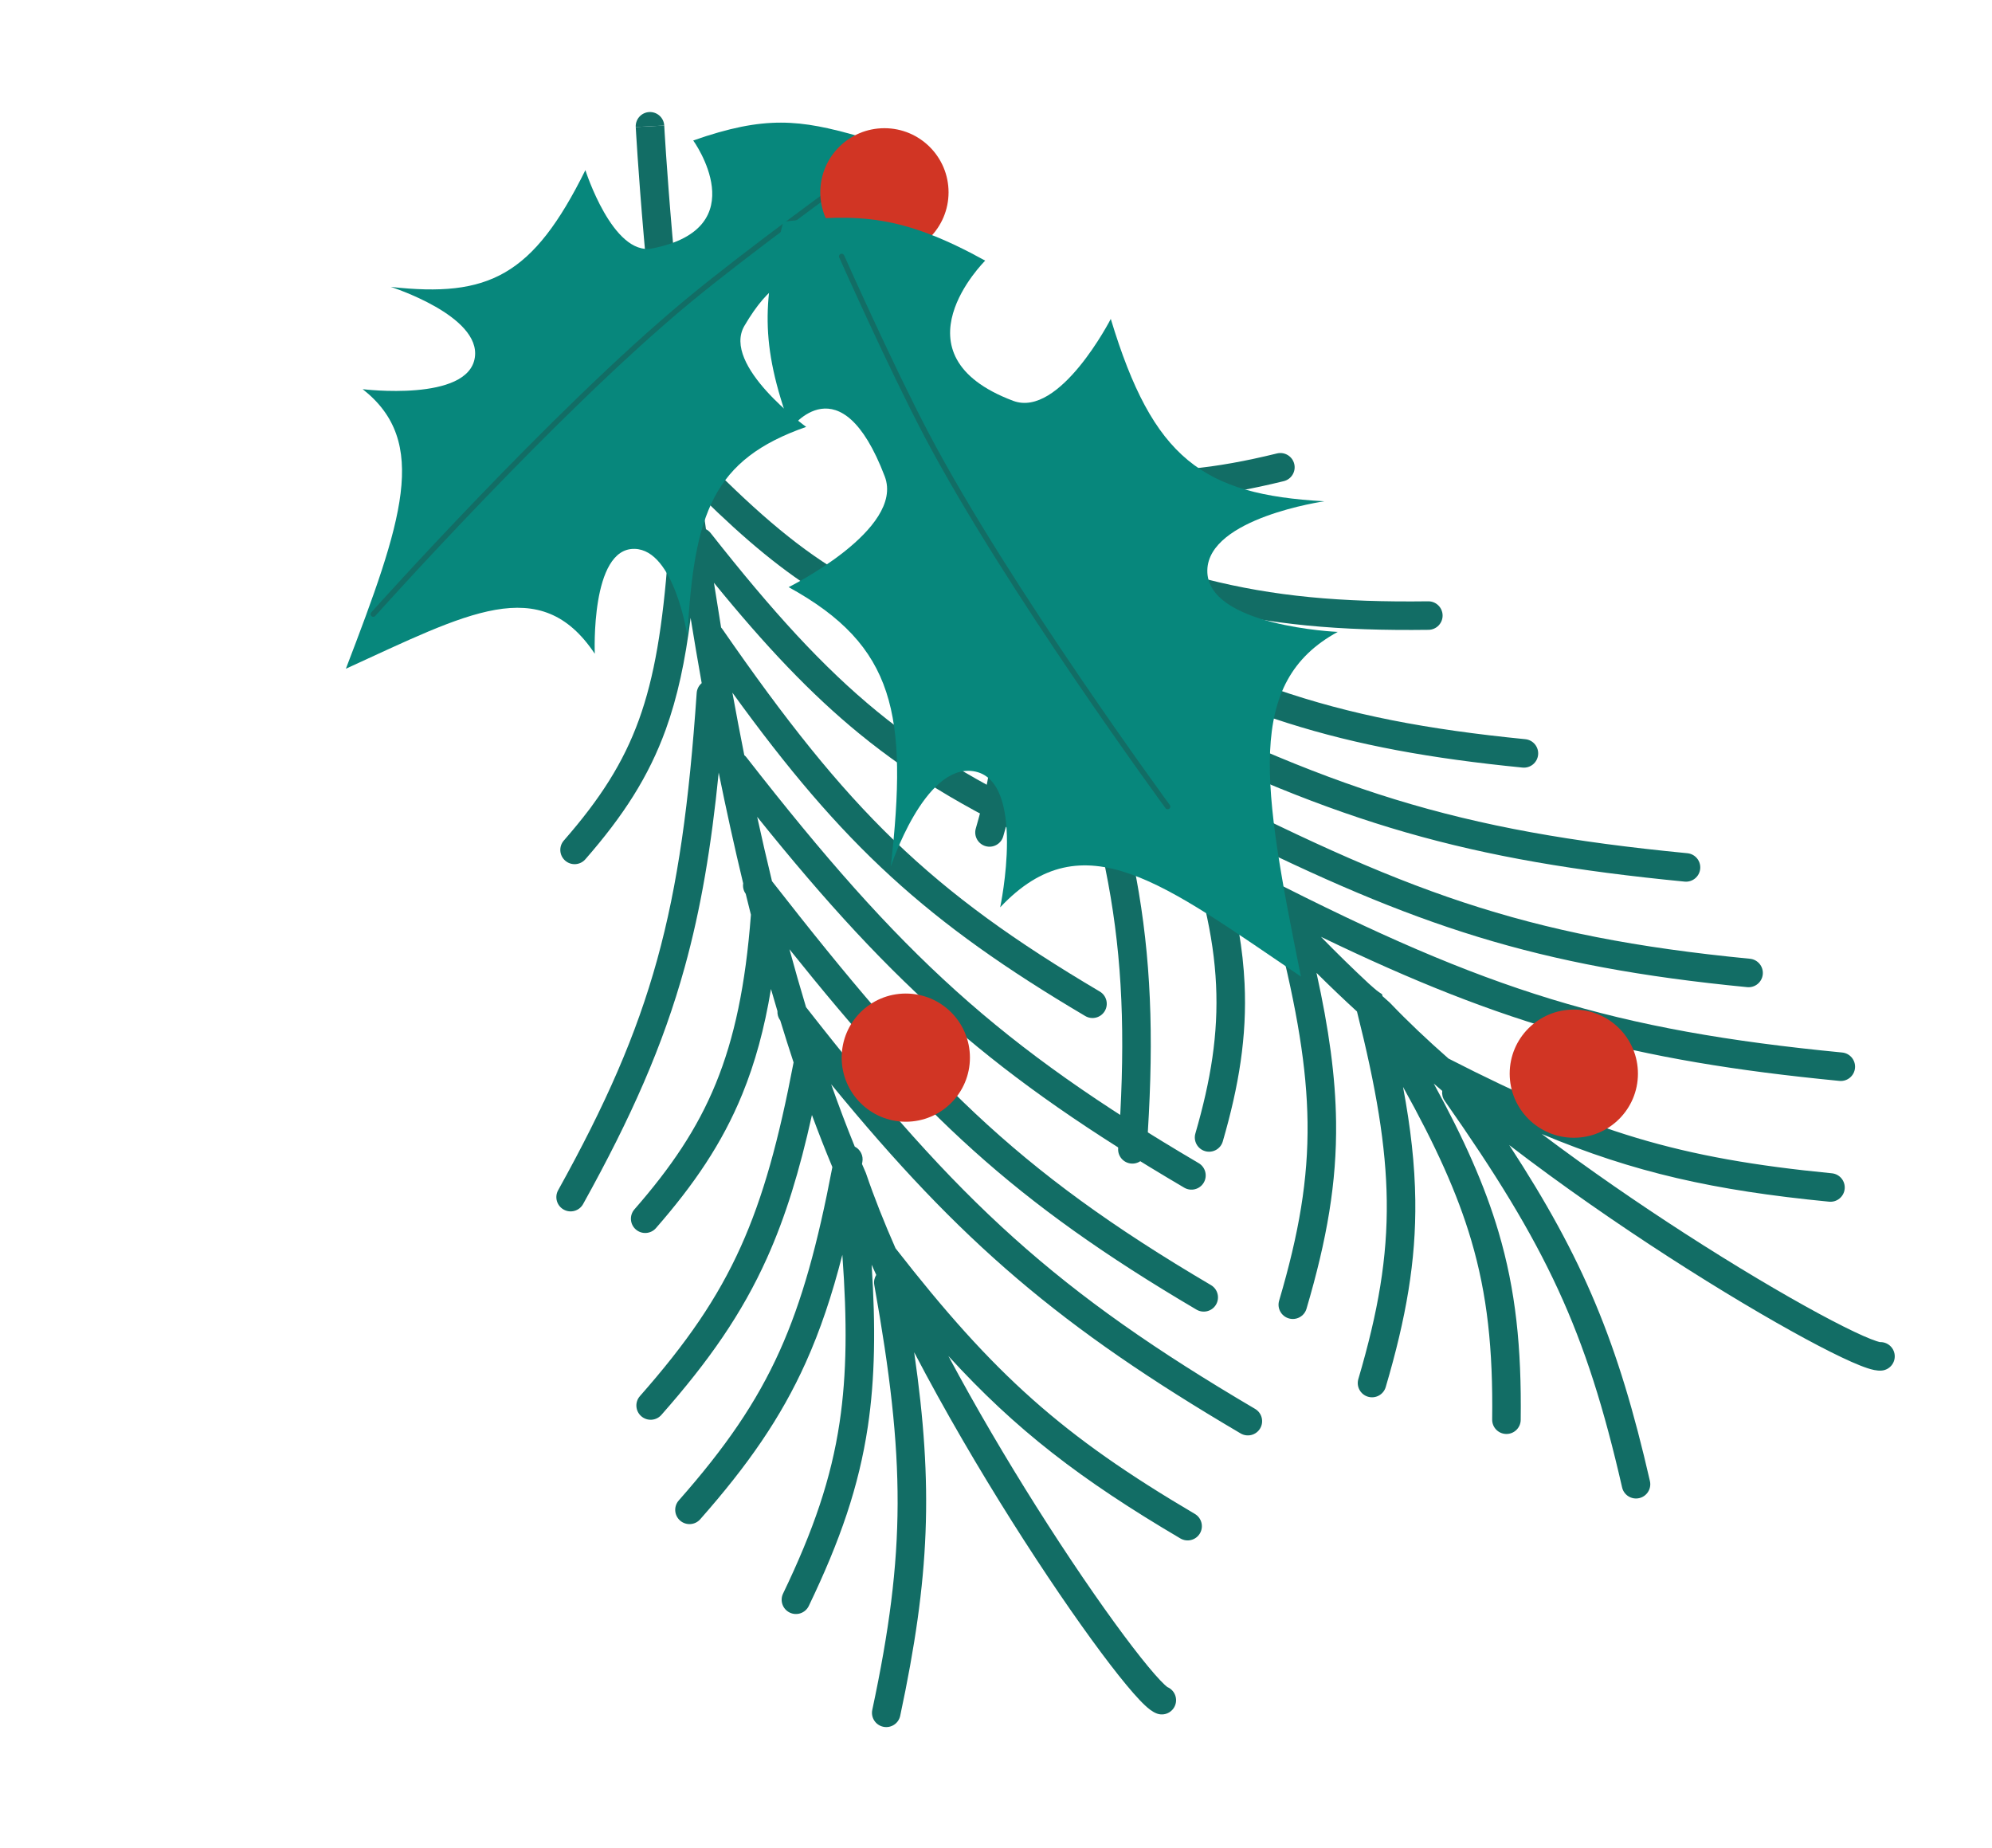 <?xml version="1.0" encoding="UTF-8"?> <svg xmlns="http://www.w3.org/2000/svg" width="373" height="346" viewBox="0 0 373 346" fill="none"><path d="M121.568 20.98C120.095 21.056 118.964 22.31 119.042 23.782L121.71 23.644L124.377 23.506C124.299 22.035 123.041 20.904 121.568 20.98Z" fill="#126D65"></path><path d="M131.342 93.006C131.424 93.607 131.506 94.21 131.59 94.814C131.786 96.226 131.986 97.649 132.191 99.082C132.523 99.252 132.824 99.494 133.07 99.806C144.694 114.564 154.101 124.905 164.268 133.224C174.416 141.528 185.417 147.895 200.306 154.588C201.652 155.193 202.253 156.773 201.649 158.116C201.045 159.459 199.465 160.057 198.119 159.452C182.952 152.635 171.507 146.04 160.885 137.349C151.766 129.887 143.327 120.938 133.685 109.112C134.113 111.877 134.56 114.668 135.024 117.48C135.108 117.571 135.186 117.668 135.258 117.772C158.833 151.841 174.088 166.816 205.927 185.638C207.197 186.388 207.619 188.025 206.869 189.292C206.119 190.56 204.481 190.978 203.211 190.227C173.531 172.683 157.779 158.222 137.14 129.684C137.846 133.568 138.588 137.473 139.367 141.383C139.519 141.507 139.66 141.651 139.786 141.812C168.816 179.04 187.142 195.812 224.45 217.769C225.722 218.518 226.146 220.153 225.399 221.422C224.651 222.691 223.014 223.113 221.742 222.364C186.515 201.632 167.773 185.285 141.78 152.934C142.662 156.967 143.587 160.988 144.555 164.981C173.243 201.712 189.781 218.845 226.75 240.603C228.022 241.352 228.447 242.987 227.699 244.256C226.951 245.525 225.314 245.947 224.042 245.198C189.662 224.964 172.476 208.49 147.825 177.727C148.82 181.386 149.854 185.004 150.929 188.567C179.625 225.276 197.954 241.97 235.014 263.781C236.286 264.53 236.71 266.165 235.963 267.434C235.215 268.703 233.578 269.125 232.306 268.377C198.583 248.529 179.967 232.701 155.636 203.004C157.048 207.01 158.52 210.908 160.055 214.677C161.088 215.198 161.699 216.354 161.478 217.547L161.408 217.925C161.636 218.462 161.866 218.995 162.097 219.526C162.112 219.56 162.126 219.594 162.139 219.629C162.153 219.663 162.165 219.698 162.177 219.733C163.69 224.183 165.559 228.881 167.688 233.713C186.197 257.457 198.934 268.836 223.733 283.443C225.005 284.192 225.429 285.827 224.681 287.096C223.933 288.364 222.296 288.786 221.024 288.037C202.296 277.006 190.19 267.677 177.581 253.873C182.779 263.599 188.482 273.249 193.993 281.98C200.068 291.605 205.872 300.056 210.446 306.192C212.736 309.265 214.695 311.726 216.21 313.456C216.971 314.324 217.588 314.971 218.058 315.408C218.34 315.671 218.504 315.795 218.567 315.843C218.587 315.858 218.597 315.866 218.596 315.867C218.595 315.868 218.587 315.864 218.571 315.857C218.547 315.847 218.507 315.829 218.452 315.809C219.84 316.31 220.56 317.839 220.061 319.225C219.562 320.61 218.032 321.328 216.643 320.827C215.767 320.511 214.97 319.822 214.418 319.308C213.763 318.698 213.012 317.902 212.192 316.966C210.546 315.088 208.494 312.502 206.162 309.373C201.491 303.106 195.608 294.538 189.474 284.82C183.335 275.093 176.908 264.158 171.177 253.178C174.81 278.349 174.096 295.302 168.56 321.249C168.253 322.69 166.834 323.607 165.391 323.298C163.949 322.989 163.028 321.571 163.335 320.131C169.642 290.571 169.551 273.235 163.71 240.58C163.588 239.902 163.735 239.239 164.074 238.698C163.783 238.06 163.496 237.423 163.213 236.788C163.975 248.475 163.848 258.064 162.502 267.087C160.83 278.298 157.298 288.498 151.445 300.675C150.807 302.003 149.211 302.561 147.881 301.922C146.551 301.283 145.99 299.689 146.628 298.361C152.329 286.5 155.647 276.823 157.218 266.294C158.57 257.23 158.642 247.432 157.73 234.934C155.797 242.491 153.606 249.04 150.869 255.121C146.218 265.457 140.05 274.316 131.111 284.451C130.137 285.555 128.449 285.661 127.341 284.686C126.233 283.712 126.125 282.026 127.1 280.921C135.807 271.05 141.627 262.636 145.996 252.929C150.191 243.605 153.101 232.97 155.86 218.508C154.54 215.345 153.266 212.09 152.035 208.757C149.716 219.227 147.104 227.789 143.596 235.585C138.945 245.92 132.778 254.779 123.838 264.914C122.864 266.019 121.176 266.124 120.068 265.15C118.961 264.175 118.853 262.489 119.827 261.385C128.534 251.513 134.355 243.099 138.723 233.392C142.924 224.055 145.836 213.405 148.598 198.913C147.744 196.329 146.914 193.709 146.106 191.059C145.713 190.535 145.541 189.913 145.576 189.305C145.166 187.934 144.761 186.556 144.363 185.171C143.141 192.59 141.386 199.002 138.986 204.871C135.217 214.09 129.914 221.824 122.825 229.935C121.855 231.045 120.168 231.158 119.056 230.188C117.944 229.219 117.828 227.534 118.797 226.424C125.634 218.601 130.558 211.363 134.04 202.848C137.509 194.365 139.604 184.471 140.609 171.26C140.279 169.959 139.955 168.655 139.635 167.347C139.212 166.762 139.061 166.059 139.16 165.393C137.507 158.521 135.982 151.578 134.576 144.65C133.191 158.511 131.246 170.106 128.207 181.096C124.16 195.731 118.204 209.186 109.186 225.433C108.471 226.721 106.845 227.185 105.555 226.469C104.264 225.754 103.798 224.13 104.512 222.842C113.4 206.83 119.157 193.775 123.057 179.67C126.962 165.547 129.037 150.263 130.453 129.752C130.505 129.004 130.861 128.349 131.392 127.901C130.661 123.791 129.971 119.713 129.318 115.684C128.304 123.776 126.864 130.507 124.658 136.599C121.462 145.42 116.715 152.746 109.603 160.884C108.633 161.993 106.946 162.106 105.834 161.137C104.722 160.167 104.606 158.482 105.575 157.373C112.389 149.576 116.724 142.81 119.634 134.778C122.562 126.693 124.105 117.171 125.111 103.759C125.199 102.583 126.039 101.644 127.125 101.373C126.84 99.409 126.565 97.463 126.298 95.538C123.504 75.355 121.691 57.425 120.576 44.54C120.018 38.097 119.635 32.913 119.391 29.337C119.27 27.549 119.182 26.164 119.126 25.223C119.097 24.753 119.077 24.394 119.063 24.152L119.048 23.877L119.042 23.782C119.042 23.78 119.042 23.782 121.71 23.644C124.377 23.506 124.377 23.506 124.377 23.506L124.382 23.593L124.397 23.858C124.41 24.094 124.43 24.446 124.458 24.91C124.514 25.837 124.601 27.209 124.721 28.982C124.963 32.529 125.344 37.68 125.898 44.088C126.809 54.611 128.188 68.518 130.19 84.267C140.518 94.914 148.676 102.026 157.074 107.07C165.572 112.173 174.45 115.238 186.3 117.579C187.748 117.865 188.691 119.269 188.406 120.714C188.122 122.159 186.718 123.099 185.27 122.813C173.01 120.39 163.502 117.151 154.326 111.64C146.81 107.127 139.609 101.144 131.342 93.006Z" fill="#126D65"></path><path d="M139.682 24.532C138.378 25.223 137.882 26.839 138.573 28.142L140.934 26.89L143.294 25.639C142.602 24.336 140.985 23.84 139.682 24.532Z" fill="#126D65"></path><path d="M178.925 85.795C179.252 86.305 179.582 86.818 179.913 87.331C180.685 88.531 181.467 89.738 182.257 90.952C182.63 90.966 183.006 91.059 183.36 91.239C200.123 99.728 213.013 105.144 225.739 108.404C238.441 111.657 251.1 112.793 267.421 112.582C268.896 112.563 270.108 113.742 270.127 115.217C270.146 116.692 268.965 117.902 267.49 117.921C250.865 118.136 237.707 116.982 224.412 113.576C212.998 110.653 201.572 106.093 187.843 99.427C189.398 101.756 190.98 104.102 192.587 106.459C192.701 106.506 192.813 106.561 192.922 106.625C228.665 127.6 248.811 134.754 285.614 138.397C287.083 138.542 288.155 139.849 288.01 141.317C287.864 142.784 286.556 143.856 285.088 143.711C250.782 140.315 230.401 133.838 199.653 116.645C201.932 119.873 204.251 123.105 206.607 126.326C206.797 126.374 206.985 126.445 207.168 126.538C249.188 148.077 272.876 155.566 315.96 159.746C317.429 159.889 318.504 161.194 318.361 162.662C318.218 164.13 316.912 165.204 315.444 165.061C274.764 161.114 250.877 154.188 213.667 135.793C216.168 139.082 218.703 142.343 221.264 145.559C262.766 166.791 284.986 175.363 327.678 179.505C329.146 179.648 330.221 180.953 330.079 182.421C329.936 183.889 328.63 184.963 327.161 184.821C287.458 180.968 264.93 173.269 229.606 155.749C232.051 158.652 234.515 161.5 236.992 164.28C278.492 185.49 302.15 192.906 344.946 197.059C346.415 197.201 347.49 198.507 347.347 199.974C347.205 201.442 345.899 202.516 344.43 202.374C305.487 198.595 281.934 192.086 247.349 175.4C250.319 178.44 253.298 181.358 256.279 184.131C257.866 185.54 257.866 185.54 258.78 186.135L258.876 186.509C259.309 186.899 259.743 187.287 260.176 187.671C260.204 187.696 260.231 187.721 260.258 187.746C260.284 187.772 260.31 187.798 260.336 187.825C263.585 191.226 267.26 194.702 271.229 198.19C298.025 211.93 314.371 216.883 343.014 219.672C344.483 219.815 345.557 221.12 345.414 222.588C345.271 224.056 343.965 225.13 342.496 224.987C320.865 222.881 305.955 219.523 288.702 212.315C297.517 218.951 306.758 225.303 315.436 230.902C325.003 237.075 333.83 242.296 340.565 245.936C343.937 247.759 346.751 249.166 348.855 250.097C349.911 250.563 350.743 250.89 351.354 251.089C351.72 251.208 351.921 251.252 351.998 251.269C352.023 251.274 352.035 251.278 352.035 251.278C352.035 251.278 352.025 251.279 352.007 251.28C351.982 251.28 351.938 251.282 351.88 251.287C353.349 251.155 354.647 252.239 354.779 253.708C354.911 255.176 353.826 256.474 352.357 256.606C351.429 256.689 350.416 256.4 349.699 256.167C348.847 255.889 347.831 255.483 346.693 254.98C344.409 253.97 341.457 252.489 338.023 250.633C331.145 246.916 322.198 241.621 312.538 235.388C302.87 229.151 292.43 221.937 282.603 214.388C296.515 235.706 303.019 251.398 308.946 277.293C309.275 278.73 308.376 280.162 306.938 280.491C305.499 280.82 304.067 279.921 303.737 278.484C296.985 248.985 289.59 233.284 270.519 206.104C270.123 205.54 269.977 204.876 270.056 204.242C269.523 203.785 268.994 203.328 268.469 202.872C274.09 213.16 278.02 221.919 280.606 230.679C283.82 241.563 284.92 252.315 284.751 265.842C284.733 267.316 283.522 268.497 282.046 268.478C280.571 268.46 279.39 267.25 279.408 265.775C279.573 252.599 278.499 242.413 275.481 232.19C272.883 223.39 268.815 214.465 262.717 203.503C264.153 211.18 264.929 218.051 265.013 224.728C265.157 236.075 263.302 246.722 259.474 259.698C259.057 261.113 257.571 261.921 256.156 261.504C254.74 261.087 253.931 259.602 254.349 258.188C258.078 245.549 259.805 235.453 259.67 224.796C259.541 214.558 257.692 203.675 254.093 189.38C251.562 187.066 249.034 184.649 246.512 182.143C248.826 192.627 250.07 201.504 250.179 210.062C250.322 221.409 248.468 232.057 244.64 245.033C244.222 246.447 242.737 247.256 241.321 246.838C239.906 246.421 239.097 244.937 239.515 243.522C243.244 230.883 244.971 220.787 244.836 210.13C244.706 199.879 242.853 188.98 239.244 174.657C237.379 172.671 235.521 170.644 233.671 168.579C233.094 168.27 232.676 167.777 232.451 167.21C231.501 166.139 230.553 165.059 229.607 163.97C231.629 171.221 232.743 177.784 233.044 184.125C233.515 194.087 231.97 203.347 228.965 213.705C228.555 215.121 227.073 215.936 225.656 215.526C224.238 215.115 223.423 213.634 223.834 212.218C226.731 202.228 228.142 193.578 227.706 184.377C227.272 175.21 224.998 165.344 220.336 152.926C219.489 151.884 218.644 150.836 217.802 149.784C217.172 149.431 216.738 148.857 216.548 148.21C212.15 142.671 207.839 137.011 203.642 131.315C208.234 144.484 211.361 155.831 213.243 167.092C215.748 182.088 216.024 196.818 214.702 215.376C214.598 216.847 213.319 217.955 211.848 217.85C210.376 217.745 209.268 216.468 209.373 214.997C210.675 196.707 210.387 182.424 207.972 167.972C205.555 153.501 200.988 138.75 193.62 119.53C193.351 118.829 193.398 118.084 193.691 117.453C191.294 114.031 188.948 110.62 186.657 107.238C189.151 115.012 190.685 121.731 191.254 128.193C192.078 137.551 190.865 146.207 187.851 156.598C187.44 158.015 185.958 158.83 184.541 158.419C183.124 158.009 182.308 156.528 182.719 155.111C185.607 145.156 186.682 137.183 185.932 128.662C185.176 120.085 182.559 110.789 177.813 98.188C177.397 97.083 177.761 95.876 178.631 95.172C177.545 93.508 176.474 91.858 175.42 90.223C164.373 73.079 155.166 57.567 148.72 46.34C145.497 40.726 142.963 36.181 141.234 33.038C140.369 31.466 139.705 30.245 139.257 29.415C139.033 29 138.863 28.683 138.748 28.469L138.618 28.226L138.573 28.142C138.573 28.142 138.573 28.142 140.934 26.89C143.294 25.639 143.294 25.639 143.294 25.639L143.334 25.715L143.46 25.95C143.571 26.158 143.738 26.47 143.959 26.879C144.401 27.697 145.058 28.906 145.916 30.465C147.631 33.583 150.149 38.099 153.355 43.682C158.619 52.851 165.735 64.894 174.194 78.347C188.048 83.652 198.443 86.664 208.185 87.696C218.041 88.741 227.382 87.775 239.112 84.897C240.545 84.545 241.992 85.421 242.344 86.853C242.696 88.285 241.819 89.731 240.386 90.083C228.25 93.061 218.264 94.135 207.621 93.007C198.904 92.083 189.852 89.692 178.925 85.795Z" fill="#126D65"></path><path d="M129.807 26.301C143.254 21.586 149.771 22.363 160.903 25.544C161.993 37.46 161.478 44.183 154.612 56.2C154.612 56.2 148.904 44.782 139.393 60.999C135.044 68.414 150.954 79.925 150.954 79.925C133.54 86.023 129.968 95.958 128.713 119.068C128.713 119.068 126.307 102.945 118.835 102.763C110.536 102.561 111.373 122.401 111.373 122.401C101.167 107.108 87.502 114.825 64.766 125.202C75.351 97.578 80.457 82.698 67.91 72.864C67.91 72.864 87.634 75.307 88.909 66.954C90.106 59.104 73.177 53.715 73.177 53.715C91.498 55.757 99.791 51.686 109.613 31.855C109.613 31.855 114.74 47.961 122.125 46.516C141.661 42.694 129.807 26.301 129.807 26.301Z" fill="#07877C"></path><path d="M69.892 114.987C69.892 114.987 103.75 77.136 128.699 56.46C139.834 47.231 158.149 34.003 158.149 34.003" stroke="#126D65" stroke-linecap="round"></path><ellipse cx="12.008" cy="12.001" rx="12.008" ry="12.001" transform="matrix(-1 0 0 1 181.619 186.017)" fill="#D13524"></ellipse><ellipse cx="12.008" cy="12.001" rx="12.008" ry="12.001" transform="matrix(-1 0 0 1 306.703 189.017)" fill="#D13524"></ellipse><ellipse cx="12.008" cy="12.001" rx="12.008" ry="12.001" transform="matrix(-1 0 0 1 177.616 24.002)" fill="#D13524"></ellipse><path d="M184.482 48.797C169.034 40.289 160.919 39.903 146.68 41.508C142.906 55.831 142.157 64.142 148.074 80.218C148.074 80.218 157.382 67.448 165.667 89.191C169.455 99.133 147.675 109.928 147.675 109.928C167.681 120.936 170.005 133.795 166.799 162.262C166.799 162.262 173.041 143.073 182.199 144.381C192.372 145.833 187.282 169.88 187.282 169.88C202.875 153.302 217.973 165.518 243.599 182.84C236.342 146.953 233.159 127.743 250.491 118.308C250.491 118.308 225.913 117.252 226.07 106.795C226.218 96.967 247.987 93.854 247.987 93.854C225.205 92.597 215.917 85.929 207.993 59.711C207.993 59.711 198.433 78.322 189.714 75.046C166.652 66.382 184.482 48.797 184.482 48.797Z" fill="#07877C"></path><path d="M218.644 151.014C218.644 151.014 188.624 110.117 173.526 81.449C166.787 68.653 157.602 48.004 157.602 48.004" stroke="#126D65" stroke-linecap="round"></path></svg> 